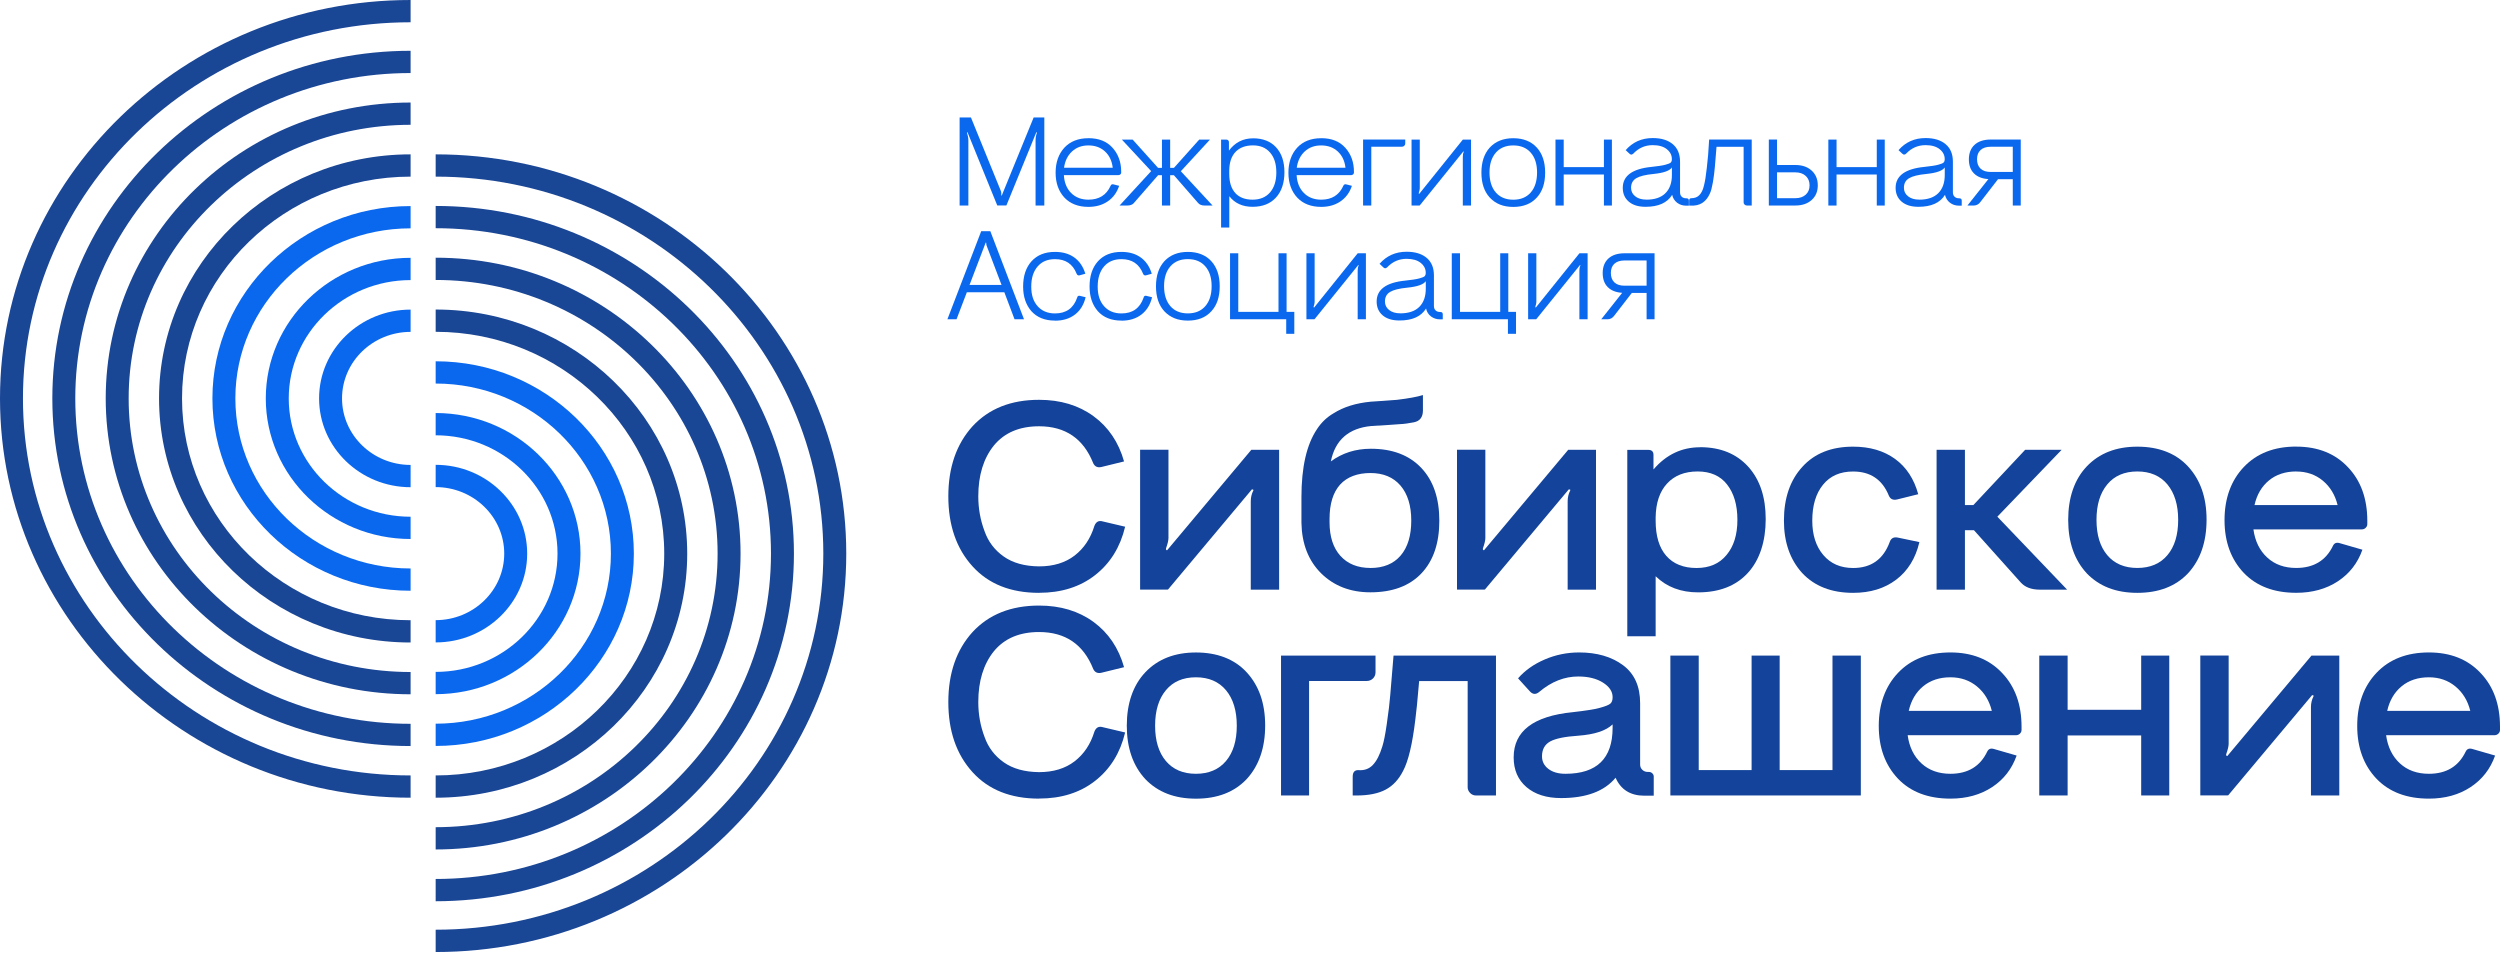 <?xml version="1.0" encoding="UTF-8"?> <svg xmlns="http://www.w3.org/2000/svg" width="241" height="92" viewBox="0 0 241 92" fill="none"> <path d="M39.582 76.899C17.756 76.899 0 59.584 0 38.407C0 17.229 17.756 0 39.582 0V2.147C18.977 2.147 2.213 18.413 2.213 38.407C2.213 58.4 18.977 74.752 39.582 74.752V76.899Z" fill="#1A4696"></path> <path d="M39.582 71.918C20.537 71.918 5.045 56.882 5.045 38.403C5.045 19.924 20.537 4.896 39.582 4.896V7.042C21.757 7.042 7.258 21.111 7.258 38.407C7.258 55.702 21.757 69.775 39.582 69.775V71.922V71.918Z" fill="#1A4696"></path> <path d="M39.582 66.929C23.374 66.929 10.191 54.133 10.191 38.403C10.191 22.672 23.374 9.884 39.582 9.884V12.031C24.594 12.031 12.403 23.86 12.403 38.403C12.403 52.945 24.594 64.782 39.582 64.782V66.929Z" fill="#1A4696"></path> <path d="M39.582 61.937C26.21 61.937 15.332 51.381 15.332 38.403C15.332 25.424 26.21 14.88 39.582 14.88V17.027C27.431 17.027 17.548 26.612 17.548 38.403C17.548 50.193 27.435 59.79 39.582 59.79V61.937Z" fill="#1A4696"></path> <path d="M39.582 56.948C29.047 56.948 20.477 48.629 20.477 38.407C20.477 28.185 29.047 19.865 39.582 19.865V22.012C30.267 22.012 22.689 29.369 22.689 38.407C22.689 47.444 30.267 54.801 39.582 54.801V56.948Z" fill="#0A68EF"></path> <path d="M39.582 51.96C31.884 51.96 25.622 45.88 25.622 38.407C25.622 30.933 31.884 24.854 39.582 24.854V27.001C33.104 27.001 27.835 32.118 27.835 38.407C27.835 44.696 33.104 49.813 39.582 49.813V51.96Z" fill="#0A68EF"></path> <path d="M39.582 46.967C34.717 46.967 30.759 43.127 30.759 38.407C30.759 33.686 34.717 29.846 39.582 29.846V31.993C35.937 31.993 32.972 34.87 32.972 38.407C32.972 41.943 35.937 44.82 39.582 44.82V46.967Z" fill="#0A68EF"></path> <path d="M41.998 91.771V89.624C62.603 89.624 79.368 73.358 79.368 53.365C79.368 33.371 62.603 17.027 41.998 17.027V14.88C63.824 14.88 81.58 32.191 81.58 53.369C81.58 74.546 63.824 91.775 41.998 91.775V91.771Z" fill="#1A4696"></path> <path d="M41.998 86.88V84.733C59.823 84.733 74.322 70.664 74.322 53.369C74.322 36.073 59.823 22 41.998 22V19.854C61.043 19.854 76.535 34.889 76.535 53.369C76.535 71.848 61.043 86.88 41.998 86.88Z" fill="#1A4696"></path> <path d="M41.998 81.888V79.741C56.986 79.741 69.177 67.912 69.177 53.369C69.177 38.826 56.986 26.989 41.998 26.989V24.842C58.206 24.842 71.39 37.638 71.39 53.369C71.39 69.1 58.202 81.888 41.998 81.888Z" fill="#1A4696"></path> <path d="M41.998 76.899V74.752C54.149 74.752 64.032 65.159 64.032 53.373C64.032 41.586 54.145 31.986 41.998 31.986V29.839C55.37 29.839 66.248 40.395 66.248 53.373C66.248 66.351 55.37 76.899 41.998 76.899Z" fill="#1A4696"></path> <path d="M41.998 71.91V69.764C51.313 69.764 58.891 62.407 58.891 53.369C58.891 44.331 51.313 36.974 41.998 36.974V34.828C52.533 34.828 61.103 43.147 61.103 53.369C61.103 63.591 52.533 71.91 41.998 71.91Z" fill="#0A68EF"></path> <path d="M41.998 66.918V64.771C48.476 64.771 53.745 59.654 53.745 53.369C53.745 47.083 48.476 41.963 41.998 41.963V39.816C49.696 39.816 55.958 45.895 55.958 53.369C55.958 60.842 49.696 66.918 41.998 66.918Z" fill="#0A68EF"></path> <path d="M41.998 61.929V59.782C45.643 59.782 48.608 56.906 48.608 53.369C48.608 49.832 45.643 46.956 41.998 46.956V44.809C46.864 44.809 50.821 48.648 50.821 53.369C50.821 58.09 46.864 61.929 41.998 61.929Z" fill="#0A68EF"></path> <path d="M100.165 57.15C97.432 57.15 95.296 56.3 93.755 54.599C92.195 52.883 91.419 50.632 91.419 47.844C91.419 45.057 92.199 42.805 93.755 41.089C95.332 39.389 97.468 38.542 100.165 38.542C102.229 38.542 103.982 39.071 105.418 40.123C106.855 41.175 107.835 42.63 108.359 44.482L106.178 45.018C105.81 45.103 105.546 44.983 105.39 44.661C104.446 42.281 102.702 41.093 100.165 41.093C98.272 41.093 96.82 41.714 95.804 42.953C94.808 44.195 94.307 45.825 94.307 47.844C94.307 49.017 94.507 50.139 94.912 51.21C95.264 52.212 95.876 53.023 96.752 53.644C97.628 54.265 98.764 54.584 100.165 54.599C101.549 54.599 102.69 54.25 103.594 53.555C104.494 52.86 105.13 51.905 105.498 50.702C105.654 50.294 105.926 50.15 106.31 50.267L108.463 50.775C107.991 52.748 107.027 54.3 105.574 55.438C104.122 56.575 102.317 57.146 100.165 57.146V57.15Z" fill="#13439A"></path> <path d="M112.508 53.047L120.626 43.361H123.307V56.844H120.574V48.33C120.574 47.957 120.654 47.616 120.81 47.309C120.862 47.224 120.826 47.181 120.706 47.181H120.678L112.588 56.84L112.56 56.813V56.84H109.907V43.357H112.64V51.871C112.64 52.092 112.56 52.422 112.404 52.864C112.388 52.985 112.42 53.043 112.508 53.043V53.047Z" fill="#13439A"></path> <path d="M132.157 43.26C134.221 43.26 135.838 43.873 137.002 45.096C138.166 46.319 138.751 48.019 138.751 50.193C138.751 52.367 138.174 54.064 137.018 55.279C135.862 56.494 134.225 57.099 132.105 57.099C130.18 57.099 128.592 56.486 127.352 55.263C126.127 54.04 125.495 52.418 125.459 50.395V47.922C125.459 45.034 125.959 42.852 126.956 41.373C127.376 40.728 127.908 40.216 128.556 39.843C129.52 39.23 130.717 38.857 132.153 38.721C132.329 38.706 132.713 38.678 133.309 38.644L134.674 38.543C135.794 38.407 136.626 38.255 137.17 38.084V39.564C137.17 40.208 136.882 40.592 136.302 40.709C135.794 40.81 135.346 40.872 134.962 40.887C134.313 40.938 133.393 41 132.205 41.066C130.016 41.272 128.712 42.409 128.292 44.482C129.396 43.667 130.681 43.26 132.153 43.26H132.157ZM132.105 54.755C133.365 54.755 134.337 54.355 135.022 53.555C135.706 52.755 136.046 51.633 136.046 50.189C136.046 48.745 135.698 47.619 135.01 46.812C134.317 46.004 133.349 45.6 132.109 45.6C130.869 45.6 129.852 45.973 129.18 46.722C128.508 47.472 128.168 48.574 128.168 50.034V50.341C128.168 51.734 128.52 52.818 129.22 53.59C129.92 54.363 130.885 54.751 132.109 54.751L132.105 54.755Z" fill="#13439A"></path> <path d="M143.056 53.047L151.174 43.361H153.854V56.844H151.122V48.33C151.122 47.957 151.202 47.616 151.358 47.309C151.41 47.224 151.374 47.181 151.254 47.181H151.226L143.136 56.84L143.108 56.813V56.84H140.455V43.357H143.188V51.871C143.188 52.092 143.108 52.422 142.952 52.864C142.936 52.985 142.968 53.043 143.056 53.043V53.047Z" fill="#13439A"></path> <path d="M163.885 43.108C165.845 43.108 167.394 43.737 168.534 44.995C169.654 46.237 170.214 47.919 170.214 50.042C170.214 52.166 169.642 53.979 168.494 55.229C167.346 56.479 165.749 57.104 163.701 57.104C162.036 57.104 160.672 56.587 159.604 55.551V61.335H156.871V43.368H158.896C159.228 43.368 159.396 43.532 159.396 43.854V45.255C160.62 43.827 162.116 43.116 163.889 43.116L163.885 43.108ZM163.545 54.755C164.789 54.755 165.749 54.34 166.433 53.505C167.134 52.674 167.486 51.544 167.486 50.116C167.486 48.687 167.154 47.55 166.485 46.699C165.837 45.869 164.893 45.449 163.649 45.449C162.404 45.449 161.424 45.838 160.708 46.61C159.992 47.383 159.624 48.474 159.604 49.887V50.193C159.604 51.672 159.944 52.802 160.628 53.583C161.312 54.363 162.284 54.755 163.545 54.755Z" fill="#13439A"></path> <path d="M178.644 57.15C176.56 57.15 174.923 56.513 173.731 55.24C172.559 53.947 171.971 52.266 171.971 50.193C171.971 48.019 172.567 46.284 173.755 44.995C174.927 43.702 176.556 43.058 178.64 43.058C180.253 43.058 181.601 43.454 182.685 44.242C183.77 45.03 184.514 46.167 184.918 47.642L182.869 48.151C182.485 48.236 182.221 48.108 182.081 47.771C181.449 46.225 180.305 45.453 178.64 45.453C177.396 45.453 176.428 45.876 175.74 46.726C175.047 47.577 174.703 48.73 174.703 50.193C174.703 51.567 175.059 52.674 175.768 53.505C176.476 54.339 177.436 54.755 178.644 54.755C180.377 54.755 181.549 53.924 182.165 52.258C182.289 51.886 182.549 51.742 182.953 51.824L185.03 52.258C184.662 53.823 183.918 55.026 182.797 55.877C181.677 56.727 180.293 57.15 178.648 57.15H178.644Z" fill="#13439A"></path> <path d="M198.742 43.36L192.544 49.809L199.27 56.843H196.645C195.821 56.843 195.201 56.606 194.781 56.129L190.287 51.109H189.419V56.843H186.687V43.36H189.419V48.687H190.235L195.225 43.36H198.746H198.742Z" fill="#13439A"></path> <path d="M212.713 50.088C212.713 52.247 212.117 53.971 210.928 55.263C209.736 56.521 208.108 57.15 206.043 57.15C203.979 57.15 202.366 56.521 201.158 55.263C199.966 53.971 199.374 52.255 199.374 50.115C199.374 47.976 199.97 46.225 201.158 44.968C202.366 43.694 203.995 43.058 206.043 43.058C208.092 43.058 209.756 43.694 210.928 44.968C212.121 46.26 212.713 47.965 212.713 50.092V50.088ZM203.138 53.516C203.831 54.339 204.799 54.751 206.039 54.751C207.279 54.751 208.248 54.339 208.94 53.516C209.632 52.693 209.976 51.56 209.976 50.115C209.976 48.671 209.628 47.534 208.94 46.699C208.248 45.868 207.279 45.449 206.039 45.449C204.799 45.449 203.827 45.864 203.138 46.699C202.446 47.534 202.102 48.671 202.102 50.115C202.102 51.56 202.446 52.693 203.138 53.516Z" fill="#13439A"></path> <path d="M221.355 43.054C223.44 43.054 225.104 43.718 226.344 45.041C227.589 46.35 228.209 48.073 228.209 50.216V50.523C228.209 50.659 228.157 50.779 228.053 50.88C227.949 50.981 227.825 51.032 227.685 51.032H217.23C217.386 52.169 217.83 53.074 218.558 53.745C219.287 54.417 220.219 54.751 221.355 54.751C223.035 54.751 224.22 54.036 224.9 52.612C225.024 52.355 225.232 52.27 225.532 52.355L227.737 52.992C227.281 54.285 226.492 55.298 225.372 56.036C224.252 56.773 222.911 57.146 221.355 57.146C219.219 57.146 217.538 56.509 216.31 55.236C215.065 53.928 214.445 52.227 214.445 50.139C214.445 48.05 215.065 46.322 216.31 45.014C217.554 43.706 219.235 43.05 221.355 43.05V43.054ZM221.355 45.449C220.303 45.449 219.427 45.74 218.726 46.315C218.026 46.893 217.562 47.681 217.334 48.687H225.344C225.1 47.701 224.62 46.916 223.912 46.33C223.204 45.744 222.347 45.453 221.351 45.453L221.355 45.449Z" fill="#13439A"></path> <path d="M100.165 76.988C97.432 76.988 95.296 76.138 93.755 74.438C92.195 72.722 91.419 70.47 91.419 67.683C91.419 64.895 92.199 62.644 93.755 60.928C95.332 59.227 97.468 58.377 100.165 58.377C102.229 58.377 103.982 58.905 105.418 59.957C106.855 61.009 107.835 62.465 108.359 64.317L106.178 64.853C105.81 64.938 105.546 64.817 105.39 64.495C104.446 62.115 102.702 60.928 100.165 60.928C98.272 60.928 96.82 61.549 95.804 62.787C94.808 64.029 94.307 65.66 94.307 67.679C94.307 68.851 94.507 69.973 94.912 71.045C95.264 72.046 95.876 72.858 96.752 73.479C97.628 74.1 98.764 74.418 100.165 74.434C101.549 74.434 102.69 74.084 103.594 73.389C104.494 72.695 105.13 71.74 105.498 70.536C105.654 70.128 105.926 69.985 106.31 70.101L108.463 70.61C107.991 72.582 107.027 74.135 105.574 75.272C104.122 76.41 102.317 76.981 100.165 76.981V76.988Z" fill="#13439A"></path> <path d="M121.962 69.93C121.962 72.089 121.366 73.812 120.178 75.105C118.986 76.363 117.357 76.992 115.293 76.992C113.228 76.992 111.616 76.363 110.407 75.105C109.215 73.812 108.623 72.096 108.623 69.957C108.623 67.818 109.219 66.067 110.407 64.809C111.616 63.536 113.244 62.899 115.293 62.899C117.341 62.899 119.006 63.536 120.178 64.809C121.37 66.102 121.962 67.806 121.962 69.934V69.93ZM112.388 73.358C113.08 74.181 114.048 74.593 115.289 74.593C116.529 74.593 117.497 74.181 118.189 73.358C118.882 72.535 119.226 71.401 119.226 69.957C119.226 68.513 118.882 67.376 118.189 66.541C117.497 65.71 116.529 65.291 115.289 65.291C114.048 65.291 113.076 65.706 112.388 66.541C111.696 67.376 111.352 68.513 111.352 69.957C111.352 71.401 111.696 72.535 112.388 73.358Z" fill="#13439A"></path> <path d="M123.487 63.202H132.601V64.809C132.601 65.046 132.517 65.248 132.353 65.407C132.189 65.566 131.981 65.648 131.737 65.648H126.195V76.685H123.491V63.202H123.487Z" fill="#13439A"></path> <path d="M134.021 66.999L134.337 63.202H144.212V76.685H142.295C142.067 76.685 141.875 76.603 141.719 76.444C141.563 76.281 141.483 76.099 141.483 75.897V65.652H136.806C136.65 67.504 136.526 68.746 136.438 69.371C136.158 71.716 135.766 73.366 135.258 74.317C134.837 75.148 134.273 75.753 133.565 76.126C132.857 76.499 131.925 76.685 130.768 76.685H130.4V74.876C130.4 74.453 130.576 74.239 130.925 74.239C131.501 74.29 131.977 74.127 132.341 73.742C132.709 73.362 133.013 72.76 133.261 71.945C133.401 71.502 133.541 70.8 133.681 69.829C133.857 68.622 133.969 67.678 134.021 66.999Z" fill="#13439A"></path> <path d="M158.844 74.415H158.948C159.088 74.415 159.2 74.461 159.288 74.554C159.376 74.647 159.42 74.745 159.42 74.845V76.705H158.528C157.179 76.705 156.251 76.127 155.743 74.974C154.659 76.282 152.906 76.934 150.49 76.934C149.089 76.934 147.977 76.581 147.153 75.878C146.329 75.171 145.917 74.216 145.917 73.013C145.917 70.482 147.817 69.03 151.618 68.653C152.826 68.517 153.682 68.382 154.191 68.246C154.751 68.094 155.103 67.954 155.243 67.826C155.383 67.698 155.455 67.5 155.455 67.228V67.201C155.455 66.658 155.143 66.192 154.523 65.8C153.902 65.408 153.106 65.214 152.146 65.214C150.814 65.214 149.561 65.707 148.389 66.693C148.073 66.965 147.777 66.957 147.497 66.666L146.341 65.392C147.005 64.627 147.865 64.022 148.913 63.572C149.966 63.121 151.066 62.896 152.222 62.896C153.938 62.896 155.347 63.304 156.451 64.119C157.555 64.934 158.108 66.157 158.108 67.788V73.7C158.108 73.902 158.176 74.073 158.32 74.209C158.46 74.345 158.636 74.415 158.844 74.415ZM150.91 74.593C153.938 74.593 155.455 73.114 155.455 70.16V69.83C154.823 70.443 153.71 70.808 152.118 70.924C150.838 71.01 149.942 71.196 149.425 71.483C148.909 71.775 148.649 72.248 148.649 72.912C148.649 73.405 148.853 73.809 149.265 74.123C149.677 74.438 150.226 74.593 150.906 74.593H150.91Z" fill="#13439A"></path> <path d="M176.652 74.236V63.199H179.384V76.682H161.024V63.199H163.757V74.236H168.854V63.199H171.559V74.236H176.656H176.652Z" fill="#13439A"></path> <path d="M188.023 62.896C190.108 62.896 191.772 63.56 193.012 64.884C194.257 66.192 194.877 67.916 194.877 70.059V70.365C194.877 70.501 194.825 70.622 194.721 70.722C194.617 70.823 194.493 70.874 194.353 70.874H183.898C184.054 72.011 184.498 72.916 185.226 73.588C185.954 74.259 186.887 74.593 188.023 74.593C189.703 74.593 190.888 73.879 191.568 72.454C191.692 72.198 191.9 72.112 192.2 72.198L194.405 72.835C193.948 74.127 193.16 75.141 192.04 75.878C190.92 76.616 189.579 76.988 188.023 76.988C185.886 76.988 184.206 76.352 182.978 75.078C181.733 73.77 181.113 72.07 181.113 69.981C181.113 67.892 181.733 66.165 182.978 64.856C184.222 63.548 185.902 62.896 188.023 62.896ZM188.023 65.291C186.971 65.291 186.095 65.582 185.394 66.157C184.694 66.736 184.23 67.524 184.002 68.529H192.012C191.768 67.543 191.288 66.759 190.58 66.173C189.871 65.586 189.015 65.291 188.019 65.291H188.023Z" fill="#13439A"></path> <path d="M206.411 68.424V63.199H209.116V76.682H206.411V70.897H199.318V76.682H196.585V63.199H199.318V68.424H206.411Z" fill="#13439A"></path> <path d="M214.71 72.885L222.828 63.199H225.508V76.682H222.776V68.168C222.776 67.795 222.856 67.454 223.012 67.147C223.064 67.061 223.028 67.019 222.908 67.019H222.88L214.79 76.678L214.762 76.651V76.678H212.109V63.195H214.842V71.709C214.842 71.93 214.762 72.26 214.606 72.702C214.589 72.823 214.622 72.881 214.71 72.881V72.885Z" fill="#13439A"></path> <path d="M234.146 62.896C236.231 62.896 237.895 63.56 239.135 64.884C240.38 66.192 241 67.916 241 70.059V70.365C241 70.501 240.948 70.622 240.844 70.722C240.74 70.823 240.616 70.874 240.476 70.874H230.021C230.177 72.011 230.621 72.916 231.349 73.588C232.078 74.259 233.01 74.593 234.146 74.593C235.826 74.593 237.011 73.879 237.691 72.454C237.815 72.198 238.023 72.112 238.323 72.198L240.528 72.835C240.072 74.127 239.283 75.141 238.163 75.878C237.043 76.616 235.702 76.988 234.146 76.988C232.009 76.988 230.329 76.352 229.101 75.078C227.856 73.77 227.236 72.07 227.236 69.981C227.236 67.892 227.856 66.165 229.101 64.856C230.345 63.548 232.026 62.896 234.146 62.896ZM234.146 65.291C233.094 65.291 232.218 65.582 231.517 66.157C230.817 66.736 230.353 67.524 230.125 68.529H238.135C237.891 67.543 237.411 66.759 236.703 66.173C235.994 65.586 235.138 65.291 234.142 65.291H234.146Z" fill="#13439A"></path> <path d="M99.645 11.325H100.673V19.811H99.829V13.522C99.829 13.289 99.869 13.052 99.953 12.812C99.961 12.78 99.945 12.757 99.905 12.738L97.016 19.807H96.136L93.263 12.738C93.223 12.753 93.207 12.777 93.215 12.812C93.307 13.076 93.351 13.316 93.351 13.534V19.811H92.507V11.325H93.599L96.5 18.452C96.516 18.499 96.524 18.546 96.524 18.584V18.814C96.524 18.837 96.536 18.856 96.56 18.872L99.645 11.321V11.325Z" fill="#0A68EF"></path> <path d="M104.922 13.32C105.914 13.32 106.686 13.623 107.239 14.233C107.799 14.85 108.083 15.623 108.083 16.554V16.64C108.083 16.706 108.059 16.76 108.007 16.806C107.955 16.853 107.899 16.88 107.835 16.88H102.557C102.597 17.602 102.833 18.177 103.258 18.604C103.682 19.031 104.238 19.248 104.926 19.248C105.95 19.248 106.662 18.802 107.059 17.913C107.107 17.793 107.195 17.746 107.319 17.769L107.887 17.913C107.671 18.561 107.303 19.062 106.782 19.415C106.262 19.769 105.642 19.943 104.922 19.943C103.946 19.943 103.174 19.644 102.605 19.043C102.045 18.433 101.761 17.637 101.761 16.651C101.761 15.665 102.041 14.854 102.605 14.236C103.174 13.627 103.946 13.324 104.922 13.324V13.32ZM102.569 16.17H107.267C107.191 15.514 106.943 14.99 106.522 14.601C106.102 14.213 105.57 14.019 104.926 14.019C104.282 14.019 103.762 14.213 103.342 14.601C102.922 14.99 102.665 15.514 102.573 16.17H102.569Z" fill="#0A68EF"></path> <path d="M116.645 13.452L113.832 16.507L116.893 19.815H116.149C115.845 19.815 115.625 19.73 115.493 19.563L113.164 16.892H112.804V19.815H112.012V16.892H111.64L109.311 19.563C109.179 19.73 108.959 19.815 108.655 19.815H107.923L110.972 16.496L108.147 13.456H109.187L111.64 16.185H112.012V13.456H112.804V16.185H113.164L115.605 13.456H116.645V13.452Z" fill="#0A68EF"></path> <path d="M120.782 13.332C121.738 13.332 122.486 13.623 123.018 14.206C123.551 14.788 123.819 15.588 123.819 16.605C123.819 17.622 123.547 18.453 123.002 19.047C122.458 19.641 121.706 19.936 120.746 19.936C119.786 19.936 119.033 19.594 118.505 18.915V21.931H117.713V13.456H118.221C118.289 13.456 118.345 13.48 118.393 13.522C118.441 13.565 118.469 13.619 118.469 13.685V14.516C119.057 13.732 119.83 13.336 120.786 13.336L120.782 13.332ZM119.085 18.612C119.474 19.035 120.026 19.248 120.746 19.248C121.466 19.248 122.026 19.016 122.43 18.55C122.834 18.084 123.038 17.443 123.038 16.624C123.038 15.805 122.842 15.176 122.442 14.714C122.046 14.248 121.494 14.015 120.782 14.015C120.07 14.015 119.506 14.225 119.109 14.64C118.713 15.056 118.509 15.65 118.501 16.418V16.779C118.501 17.571 118.693 18.181 119.085 18.608V18.612Z" fill="#0A68EF"></path> <path d="M127.36 13.32C128.352 13.32 129.124 13.623 129.676 14.233C130.236 14.85 130.52 15.623 130.52 16.554V16.64C130.52 16.706 130.496 16.76 130.444 16.806C130.396 16.853 130.336 16.88 130.272 16.88H124.995C125.035 17.602 125.271 18.177 125.695 18.604C126.119 19.031 126.675 19.248 127.364 19.248C128.388 19.248 129.096 18.802 129.496 17.913C129.544 17.793 129.632 17.746 129.756 17.769L130.324 17.913C130.108 18.561 129.74 19.062 129.22 19.415C128.7 19.769 128.08 19.943 127.364 19.943C126.387 19.943 125.615 19.644 125.047 19.043C124.487 18.433 124.203 17.637 124.203 16.651C124.203 15.665 124.483 14.854 125.047 14.236C125.615 13.627 126.387 13.324 127.364 13.324L127.36 13.32ZM125.007 16.17H129.704C129.628 15.514 129.384 14.99 128.96 14.601C128.54 14.213 128.008 14.019 127.36 14.019C126.712 14.019 126.195 14.213 125.775 14.601C125.355 14.99 125.099 15.514 125.007 16.17Z" fill="#0A68EF"></path> <path d="M131.401 13.452H135.466V13.836C135.466 13.926 135.434 13.999 135.366 14.058C135.298 14.12 135.222 14.147 135.13 14.147H132.193V19.811H131.401V13.452Z" fill="#0A68EF"></path> <path d="M141.027 13.468V13.456H141.807V19.815H141.015V15.125C141.015 14.916 141.043 14.761 141.103 14.656C141.127 14.617 141.115 14.597 141.067 14.597L136.854 19.815L136.842 19.803V19.815H136.074V13.456H136.866V18.157C136.866 18.255 136.834 18.406 136.766 18.616C136.758 18.647 136.774 18.67 136.814 18.689L141.015 13.46L141.027 13.472V13.468Z" fill="#0A68EF"></path> <path d="M148.137 19.058C147.593 19.652 146.841 19.947 145.88 19.947C144.92 19.947 144.188 19.652 143.624 19.058C143.08 18.472 142.808 17.668 142.808 16.643C142.808 15.619 143.08 14.807 143.624 14.213C144.184 13.619 144.936 13.324 145.88 13.324C146.825 13.324 147.589 13.619 148.137 14.213C148.681 14.807 148.953 15.615 148.953 16.643C148.953 17.672 148.681 18.476 148.137 19.058ZM144.196 18.554C144.6 19.019 145.164 19.252 145.88 19.252C146.597 19.252 147.161 19.019 147.565 18.554C147.969 18.088 148.173 17.447 148.173 16.628C148.173 15.809 147.969 15.18 147.565 14.718C147.161 14.252 146.597 14.019 145.88 14.019C145.164 14.019 144.6 14.252 144.196 14.718C143.792 15.184 143.588 15.82 143.588 16.628C143.588 17.436 143.792 18.088 144.196 18.554Z" fill="#0A68EF"></path> <path d="M154.618 16.111V13.456H155.387V19.815H154.618V16.822H150.741V19.815H149.949V13.456H150.741V16.111H154.618Z" fill="#0A68EF"></path> <path d="M162.548 19.116H162.572C162.728 19.116 162.808 19.19 162.808 19.334V19.827H162.548C162.208 19.827 161.916 19.73 161.668 19.54C161.42 19.345 161.264 19.093 161.196 18.782C160.724 19.551 159.872 19.936 158.631 19.936C157.947 19.936 157.407 19.773 157.019 19.442C156.631 19.113 156.435 18.67 156.435 18.107C156.435 16.946 157.359 16.271 159.212 16.088C159.832 16.022 160.272 15.956 160.536 15.883C160.816 15.809 160.992 15.739 161.064 15.665C161.132 15.591 161.168 15.486 161.168 15.339C161.168 14.962 161.008 14.644 160.684 14.384C160.364 14.124 159.908 13.992 159.32 13.992C158.591 13.992 157.967 14.264 157.447 14.811C157.315 14.939 157.187 14.935 157.063 14.799L156.715 14.473C157.391 13.697 158.263 13.309 159.328 13.309C160.144 13.309 160.788 13.507 161.256 13.899C161.724 14.291 161.956 14.854 161.956 15.584V18.53C161.956 18.716 162.008 18.86 162.116 18.961C162.224 19.066 162.364 19.116 162.536 19.116H162.548ZM158.707 19.248C159.516 19.248 160.132 19.039 160.548 18.623C160.964 18.208 161.172 17.622 161.172 16.869V16.146C160.948 16.469 160.356 16.674 159.388 16.771C158.619 16.845 158.067 16.981 157.735 17.179C157.399 17.381 157.235 17.688 157.235 18.103C157.235 18.441 157.367 18.713 157.639 18.926C157.907 19.14 158.263 19.244 158.711 19.244L158.707 19.248Z" fill="#0A68EF"></path> <path d="M164.753 13.452H168.866V19.811H168.394C168.31 19.811 168.238 19.78 168.178 19.722C168.114 19.664 168.086 19.594 168.086 19.512V14.151H165.473C165.397 15.121 165.345 15.77 165.313 16.1C165.273 16.573 165.209 17.055 165.129 17.544C165.037 18.056 164.945 18.418 164.845 18.627C164.481 19.477 163.857 19.873 162.972 19.819H162.836V19.338C162.836 19.186 162.904 19.108 163.036 19.108C163.357 19.108 163.609 19.015 163.793 18.833C164.009 18.623 164.161 18.32 164.253 17.921C164.361 17.521 164.457 16.938 164.537 16.177C164.561 15.968 164.605 15.564 164.661 14.962C164.677 14.803 164.709 14.302 164.761 13.46L164.753 13.452Z" fill="#0A68EF"></path> <path d="M171.306 15.906H173.079C173.723 15.906 174.243 16.084 174.639 16.441C175.035 16.799 175.235 17.272 175.235 17.866C175.235 18.46 175.035 18.934 174.639 19.283C174.243 19.637 173.723 19.811 173.079 19.811H170.514V13.452H171.306V15.906ZM171.306 19.105H173.079C173.491 19.105 173.823 18.992 174.071 18.767C174.319 18.542 174.443 18.243 174.443 17.866C174.443 17.49 174.319 17.187 174.071 16.958C173.823 16.729 173.491 16.616 173.079 16.616H171.306V19.105Z" fill="#0A68EF"></path> <path d="M180.921 16.111V13.456H181.689V19.815H180.921V16.822H177.044V19.815H176.252V13.456H177.044V16.111H180.921Z" fill="#0A68EF"></path> <path d="M188.851 19.116H188.875C189.031 19.116 189.111 19.19 189.111 19.334V19.827H188.851C188.511 19.827 188.219 19.73 187.971 19.54C187.723 19.345 187.567 19.093 187.498 18.782C187.026 19.551 186.174 19.936 184.934 19.936C184.25 19.936 183.71 19.773 183.321 19.442C182.933 19.113 182.737 18.67 182.737 18.107C182.737 16.946 183.662 16.271 185.514 16.088C186.134 16.022 186.574 15.956 186.838 15.883C187.118 15.809 187.294 15.739 187.366 15.665C187.434 15.591 187.47 15.486 187.47 15.339C187.47 14.962 187.31 14.644 186.986 14.384C186.666 14.124 186.21 13.992 185.622 13.992C184.894 13.992 184.27 14.264 183.75 14.811C183.618 14.939 183.489 14.935 183.365 14.799L183.017 14.473C183.694 13.697 184.566 13.309 185.63 13.309C186.446 13.309 187.09 13.507 187.558 13.899C188.027 14.291 188.259 14.854 188.259 15.584V18.53C188.259 18.716 188.311 18.86 188.419 18.961C188.527 19.066 188.667 19.116 188.839 19.116H188.851ZM185.01 19.248C185.818 19.248 186.434 19.039 186.85 18.623C187.266 18.208 187.474 17.622 187.474 16.869V16.146C187.25 16.469 186.658 16.674 185.69 16.771C184.922 16.845 184.37 16.981 184.038 17.179C183.702 17.381 183.538 17.688 183.538 18.103C183.538 18.441 183.67 18.713 183.942 18.926C184.21 19.14 184.566 19.244 185.014 19.244L185.01 19.248Z" fill="#0A68EF"></path> <path d="M191.9 13.452H194.8V19.811H194.032V17.276H192.608L190.887 19.501C190.723 19.71 190.511 19.815 190.255 19.815H189.659L191.68 17.265C191.076 17.226 190.611 17.039 190.287 16.713C189.959 16.383 189.799 15.933 189.799 15.354C189.799 14.776 189.983 14.287 190.355 13.953C190.727 13.619 191.244 13.452 191.904 13.452H191.9ZM191.9 16.577H194.032V14.147H191.9C191.48 14.147 191.156 14.252 190.928 14.461C190.699 14.671 190.587 14.966 190.587 15.351C190.587 15.735 190.699 16.046 190.928 16.259C191.156 16.473 191.48 16.577 191.9 16.577Z" fill="#0A68EF"></path> <path d="M98.717 30.775H97.8L96.82 28.177H93.203L92.211 30.775H91.331L94.588 22.288H95.468L98.713 30.775H98.717ZM95.024 23.379L93.463 27.467H96.548L95.1 23.655C95.084 23.589 95.076 23.55 95.076 23.534V23.437C95.076 23.406 95.06 23.387 95.028 23.379H95.024Z" fill="#0A68EF"></path> <path d="M101.701 30.906C100.733 30.906 99.981 30.607 99.433 30.006C98.897 29.396 98.629 28.604 98.629 27.626C98.629 26.593 98.901 25.778 99.445 25.18C99.989 24.582 100.741 24.283 101.701 24.283C102.446 24.283 103.066 24.462 103.566 24.823C104.066 25.184 104.418 25.704 104.626 26.387L104.07 26.543C103.938 26.574 103.842 26.523 103.786 26.387C103.414 25.448 102.722 24.982 101.705 24.982C100.985 24.982 100.425 25.219 100.021 25.692C99.617 26.166 99.413 26.811 99.413 27.63C99.413 28.449 99.617 29.054 100.025 29.516C100.433 29.978 100.993 30.215 101.705 30.215C102.778 30.215 103.49 29.707 103.838 28.689C103.87 28.538 103.966 28.48 104.122 28.523L104.654 28.655C104.482 29.377 104.138 29.932 103.626 30.324C103.114 30.716 102.474 30.914 101.705 30.914L101.701 30.906Z" fill="#0A68EF"></path> <path d="M108.107 30.906C107.138 30.906 106.386 30.607 105.838 30.006C105.302 29.396 105.034 28.604 105.034 27.626C105.034 26.593 105.306 25.778 105.85 25.18C106.394 24.582 107.146 24.283 108.107 24.283C108.851 24.283 109.471 24.462 109.971 24.823C110.471 25.184 110.823 25.704 111.031 26.387L110.475 26.543C110.343 26.574 110.247 26.523 110.191 26.387C109.819 25.448 109.127 24.982 108.111 24.982C107.391 24.982 106.83 25.219 106.426 25.692C106.022 26.166 105.818 26.811 105.818 27.63C105.818 28.449 106.022 29.054 106.43 29.516C106.838 29.978 107.399 30.215 108.111 30.215C109.183 30.215 109.895 29.707 110.243 28.689C110.275 28.538 110.371 28.48 110.527 28.523L111.059 28.655C110.887 29.377 110.543 29.932 110.031 30.324C109.519 30.716 108.879 30.914 108.111 30.914L108.107 30.906Z" fill="#0A68EF"></path> <path d="M116.765 30.017C116.221 30.611 115.469 30.906 114.509 30.906C113.548 30.906 112.816 30.611 112.252 30.017C111.708 29.431 111.436 28.627 111.436 27.602C111.436 26.578 111.708 25.766 112.252 25.172C112.812 24.578 113.564 24.283 114.509 24.283C115.453 24.283 116.217 24.578 116.765 25.172C117.309 25.766 117.581 26.574 117.581 27.602C117.581 28.631 117.309 29.435 116.765 30.017ZM112.824 29.512C113.228 29.978 113.792 30.211 114.509 30.211C115.225 30.211 115.789 29.978 116.193 29.512C116.597 29.047 116.801 28.406 116.801 27.587C116.801 26.768 116.597 26.139 116.193 25.677C115.789 25.211 115.225 24.978 114.509 24.978C113.792 24.978 113.228 25.211 112.824 25.677C112.42 26.143 112.216 26.779 112.216 27.587C112.216 28.395 112.42 29.047 112.824 29.512Z" fill="#0A68EF"></path> <path d="M124.027 24.416V30.064H124.771V32.18H123.991V30.775H118.577V24.416H119.37V30.064H123.247V24.416H124.027Z" fill="#0A68EF"></path> <path d="M130.892 24.427V24.416H131.673V30.775H130.88V26.085C130.88 25.875 130.908 25.72 130.968 25.615C130.992 25.576 130.98 25.557 130.932 25.557L126.719 30.775L126.707 30.763V30.775H125.939V24.416H126.731V29.117C126.731 29.214 126.699 29.365 126.631 29.575C126.623 29.606 126.639 29.629 126.679 29.649L130.88 24.419L130.892 24.431V24.427Z" fill="#0A68EF"></path> <path d="M138.823 30.076H138.847C139.003 30.076 139.083 30.15 139.083 30.293V30.786H138.823C138.482 30.786 138.19 30.689 137.942 30.499C137.694 30.305 137.538 30.053 137.47 29.742C136.998 30.511 136.146 30.895 134.906 30.895C134.221 30.895 133.681 30.732 133.293 30.402C132.905 30.072 132.709 29.629 132.709 29.067C132.709 27.906 133.633 27.23 135.486 27.048C136.106 26.982 136.546 26.916 136.81 26.842C137.09 26.768 137.266 26.698 137.338 26.625C137.406 26.551 137.442 26.446 137.442 26.299C137.442 25.922 137.282 25.604 136.958 25.343C136.638 25.083 136.182 24.951 135.594 24.951C134.866 24.951 134.241 25.223 133.721 25.77C133.589 25.899 133.461 25.895 133.337 25.759L132.989 25.433C133.665 24.656 134.537 24.268 135.602 24.268C136.418 24.268 137.062 24.466 137.53 24.858C137.998 25.25 138.23 25.813 138.23 26.543V29.49C138.23 29.676 138.282 29.82 138.39 29.921C138.498 30.025 138.638 30.076 138.811 30.076H138.823ZM134.982 30.208C135.79 30.208 136.406 29.998 136.822 29.583C137.238 29.167 137.446 28.581 137.446 27.828V27.106C137.222 27.428 136.63 27.634 135.662 27.731C134.894 27.805 134.341 27.941 134.009 28.139C133.673 28.34 133.509 28.647 133.509 29.063C133.509 29.4 133.641 29.672 133.913 29.886C134.181 30.099 134.537 30.204 134.986 30.204L134.982 30.208Z" fill="#0A68EF"></path> <path d="M145.4 24.416V30.064H146.144V32.18H145.364V30.775H139.951V24.416H140.743V30.064H144.62V24.416H145.4Z" fill="#0A68EF"></path> <path d="M152.266 24.427V24.416H153.046V30.775H152.254V26.085C152.254 25.875 152.282 25.72 152.342 25.615C152.366 25.576 152.354 25.557 152.306 25.557L148.093 30.775L148.081 30.763V30.775H147.312V24.416H148.105V29.117C148.105 29.214 148.073 29.365 148.005 29.575C147.997 29.606 148.013 29.629 148.053 29.649L152.254 24.419L152.266 24.431V24.427Z" fill="#0A68EF"></path> <path d="M156.599 24.416H159.5V30.775H158.732V28.239H157.307L155.587 30.464C155.423 30.674 155.211 30.779 154.955 30.779H154.359L156.379 28.228C155.775 28.189 155.311 28.003 154.987 27.677C154.659 27.347 154.499 26.896 154.499 26.318C154.499 25.739 154.683 25.25 155.055 24.916C155.427 24.582 155.943 24.416 156.603 24.416H156.599ZM156.599 27.541H158.732V25.11H156.599C156.179 25.11 155.855 25.215 155.627 25.425C155.399 25.634 155.287 25.93 155.287 26.314C155.287 26.698 155.399 27.009 155.627 27.222C155.855 27.436 156.179 27.541 156.599 27.541Z" fill="#0A68EF"></path> </svg> 